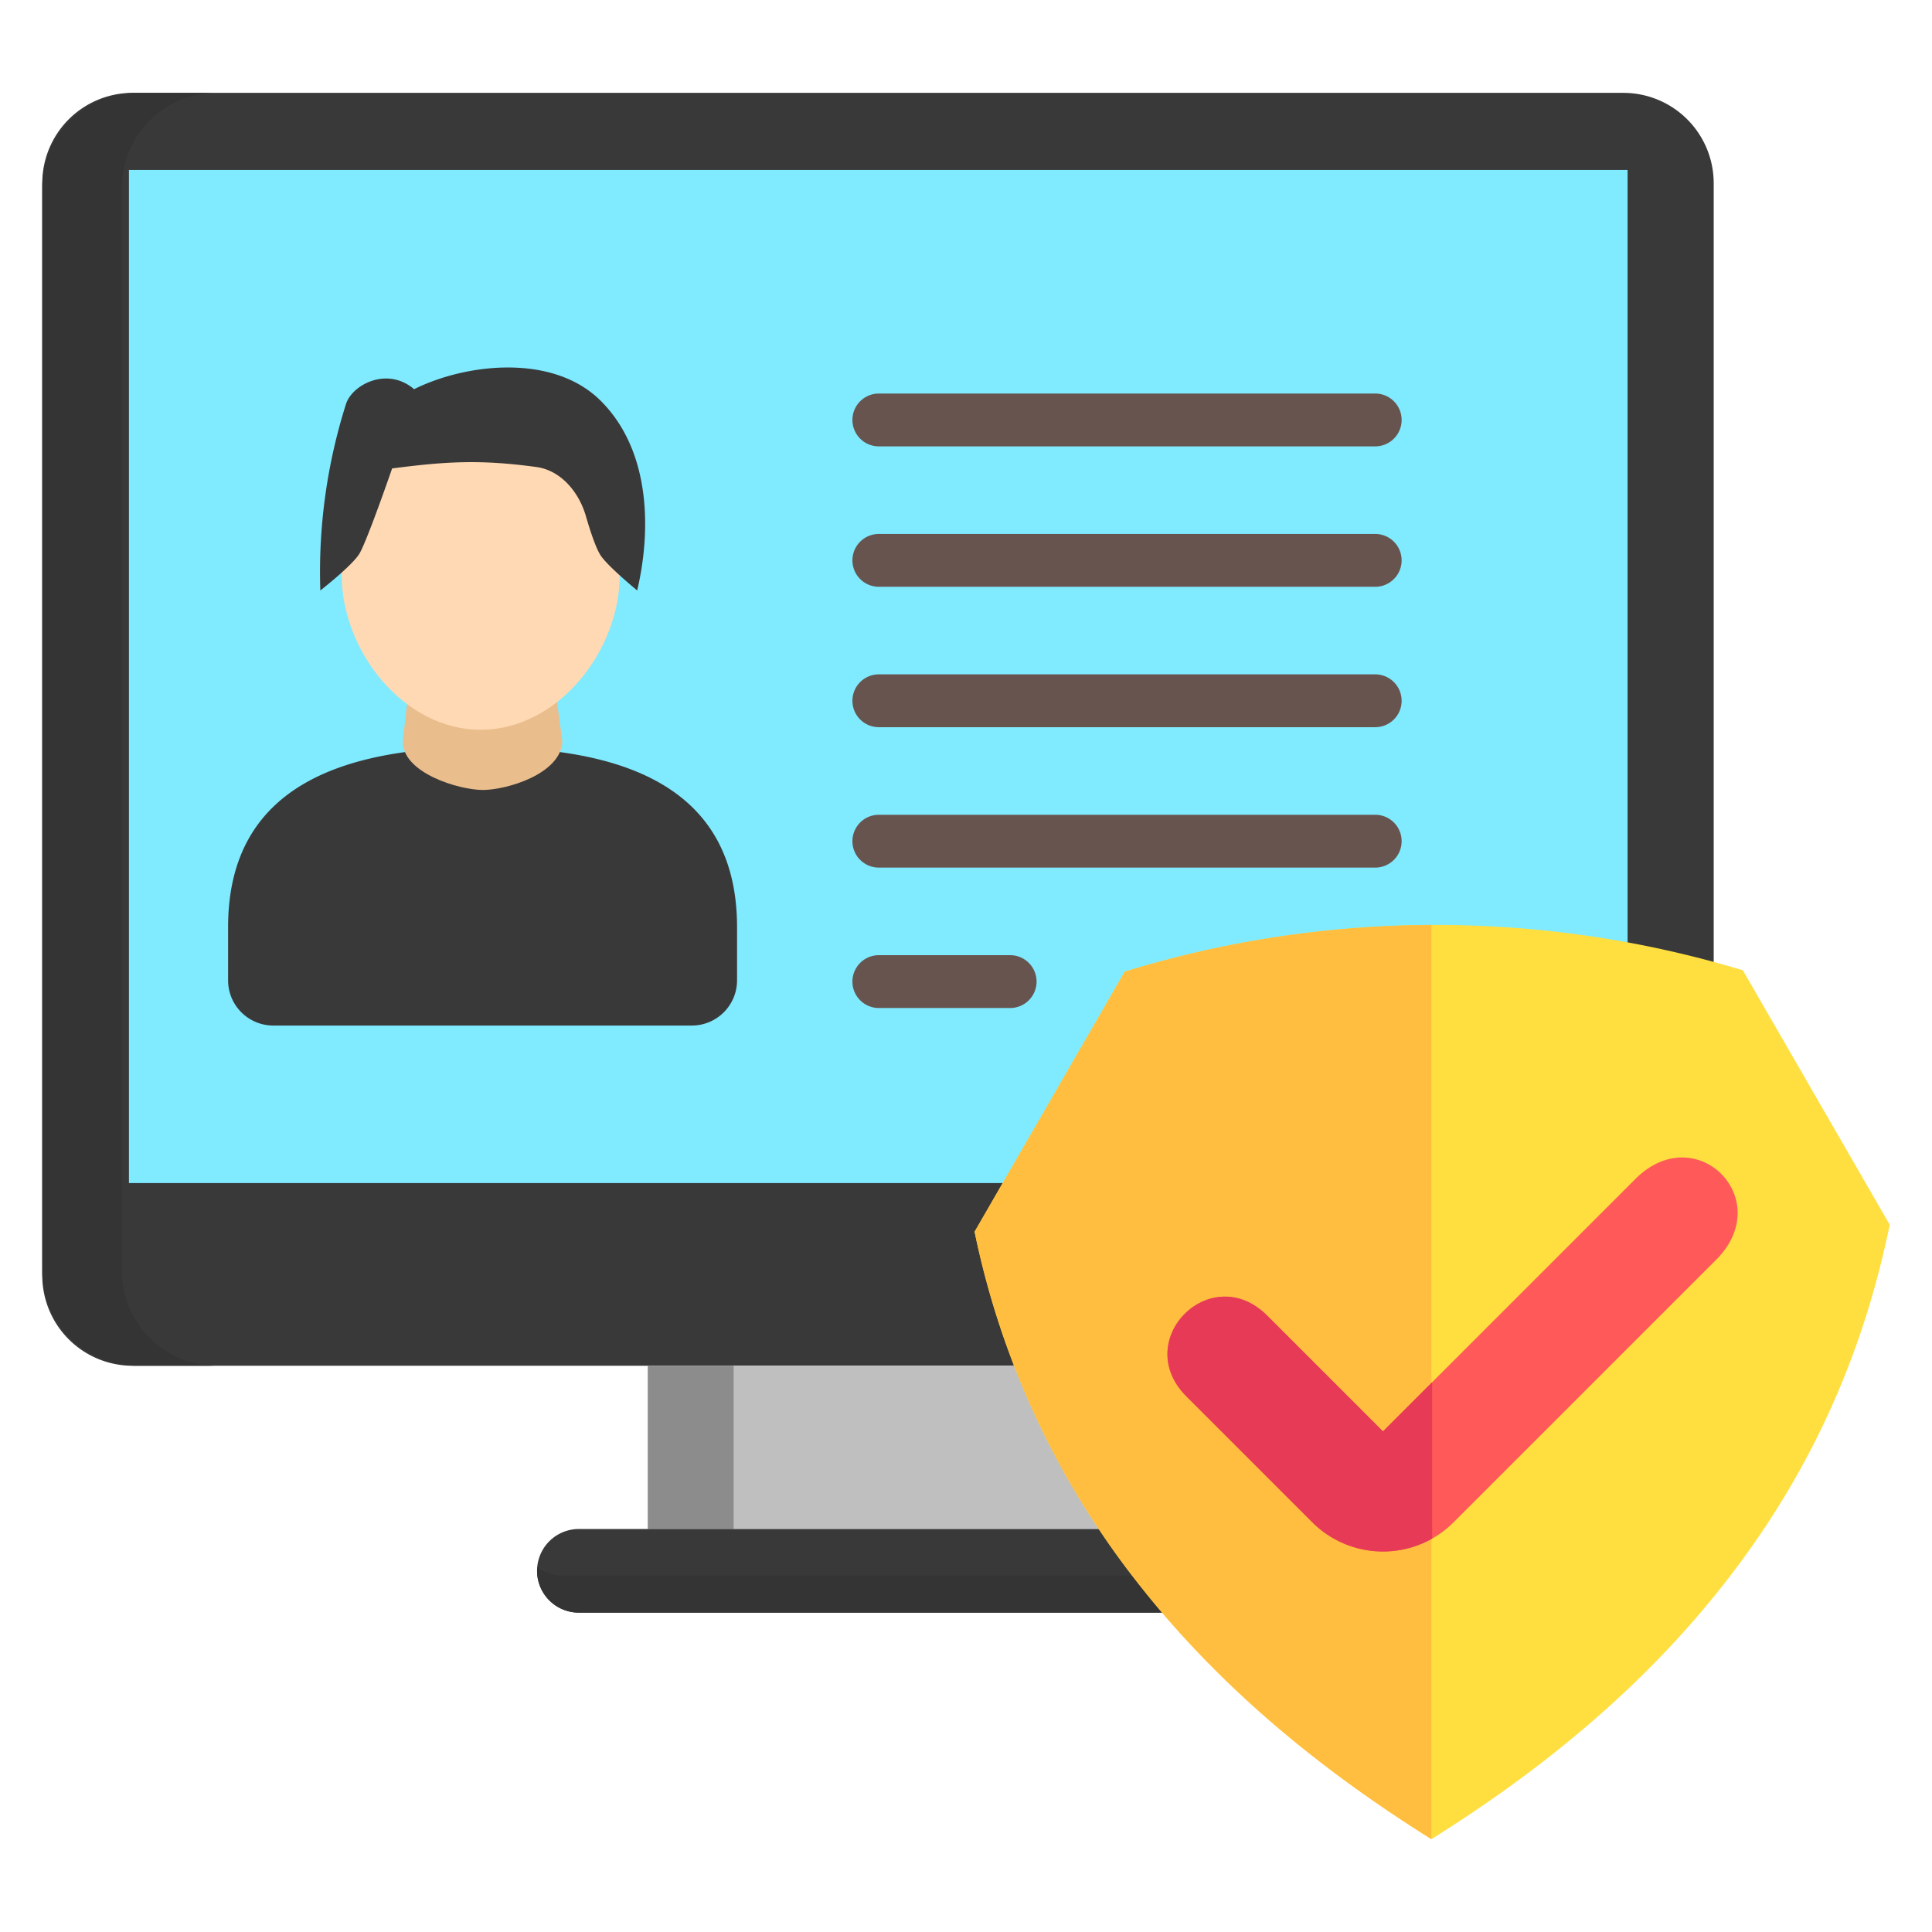 <svg viewBox="0 0 512 512" xmlns="http://www.w3.org/2000/svg"><g id="icon"><path d="m430.2 361.941h-395.054a23.946 23.946 0 0 1 -23.946-23.947v-289.437a23.947 23.947 0 0 1 23.946-23.947h395.054a23.948 23.948 0 0 1 23.947 23.947v289.437a23.947 23.947 0 0 1 -23.947 23.947z" fill="#393939"/><path d="m57.415 361.941h-21.115a25.1 25.1 0 0 1 -25.1-25.1v-287.13a25.1 25.1 0 0 1 25.1-25.1h21.115a25.1 25.1 0 0 0 -25.1 25.1v287.129a25.1 25.1 0 0 0 25.1 25.101z" fill="#343434"/><path d="m34.17 313.525v-268.482h397.159v268.482z" fill="#80eaff"/><path d="m293.814 405.2h-122.129v-43.259h122.129z" fill="#bfbfbf"/><path d="m194.417 405.2h-22.732v-43.259h22.732z" fill="#8c8c8c"/><path d="m323.171 416.283a11.082 11.082 0 0 1 -11.082 11.081h-158.679a11.081 11.081 0 0 1 0-22.162h158.679a11.082 11.082 0 0 1 11.082 11.081z" fill="#393939"/><path d="m323.123 415.337c.026.312.048.626.048.946a11.081 11.081 0 0 1 -11.082 11.081h-158.679a11.081 11.081 0 0 1 -11.081-11.081c0-.32.021-.634.048-.946a11.973 11.973 0 0 0 6.972 2.219h166.8a11.979 11.979 0 0 0 6.974-2.219z" fill="#343434"/><path d="m72.431 271.779a11.985 11.985 0 0 1 -11.985-11.985v-14.076c0-37.247 30.194-47.678 67.44-47.678s67.439 10.431 67.439 47.678v14.076a11.985 11.985 0 0 1 -11.985 11.985z" fill="#393939"/><path d="m149.036 196.505c-.423 8.7-14.964 12.874-21.15 12.846s-21.15-4.427-21.15-12.846l2.314-20.442h37.222z" fill="#eabd8c"/><path d="m164.241 152.3c0 20.35-16.5 41.1-36.846 41.1s-36.846-20.746-36.846-41.1c0-36.846 16.5-41.095 36.846-41.095s36.846 7.678 36.846 41.095z" fill="#ffd9b3"/><path d="m91.689 107.086c1.62-5.128 10.912-10.053 18.054-3.944 13.584-6.78 36.781-9.6 49.5 3.12 13.428 13.427 13.252 34.857 9.617 50.215 0 0-7.971-6.532-9.764-9.409-1.245-2-2.669-6.3-3.84-10.334-1.826-6.3-6.6-12.086-13.1-12.97-14.758-2.007-23.717-1.516-38.238.378 0 0-6.348 18.391-8.553 22.393-1.742 3.162-10.474 9.942-10.474 9.942a147.111 147.111 0 0 1 6.798-49.391z" fill="#393939"/><path d="m379.342 487.39c-31.887-19.94-57.072-41.79-76.709-66.509a223.467 223.467 0 0 1 -44.354-94.466l39.79-68.917a281.16 281.16 0 0 1 163.8-.372l38.931 67.437c-7.387 35.921-21.912 67.279-44.256 95.621-19.738 25.036-45.08 47.116-77.202 67.206z" fill="#ffdf40"/><path d="m379.342 245.131v242.259c-31.887-19.94-57.072-41.79-76.708-66.509a223.459 223.459 0 0 1 -44.355-94.465l39.791-68.916a279.016 279.016 0 0 1 81.272-12.369z" fill="#ffbe40"/><path d="m366.5 411.16a26.4 26.4 0 0 1 -18.731-7.746l-33.327-33.326c-14.92-14.92 6.487-36.327 21.407-21.407l30.651 30.652 66.9-66.9c16.056-16.055 37.461 5.352 21.405 21.407l-69.573 69.572a26.408 26.408 0 0 1 -18.732 7.748z" fill="#ff5959"/><path d="m379.54 407.737a26.527 26.527 0 0 1 -31.768-4.323l-33.327-33.326c-14.92-14.92 6.486-36.327 21.407-21.407l30.648 30.652 13.04-13.033z" fill="#e63a57"/><path d="m225.9 111.293a7 7 0 0 1 7-7h131.546a7 7 0 0 1 0 14h-131.546a7 7 0 0 1 -7-7zm0 37.21a7 7 0 0 1 7-7h131.546a7 7 0 0 1 0 14h-131.546a7 7 0 0 1 -7-7.003zm0 37.21a7 7 0 0 1 7-7h131.546a7 7 0 0 1 0 14h-131.546a7 7 0 0 1 -7-7zm0 37.21a7 7 0 0 1 7-7h131.546a7 7 0 0 1 0 14h-131.546a7 7 0 0 1 -7-7zm48.8 37.21a7 7 0 0 1 -7 7h-34.8a7 7 0 0 1 0-14h34.8a7 7 0 0 1 7 7z" fill="#68544f"/></g></svg>